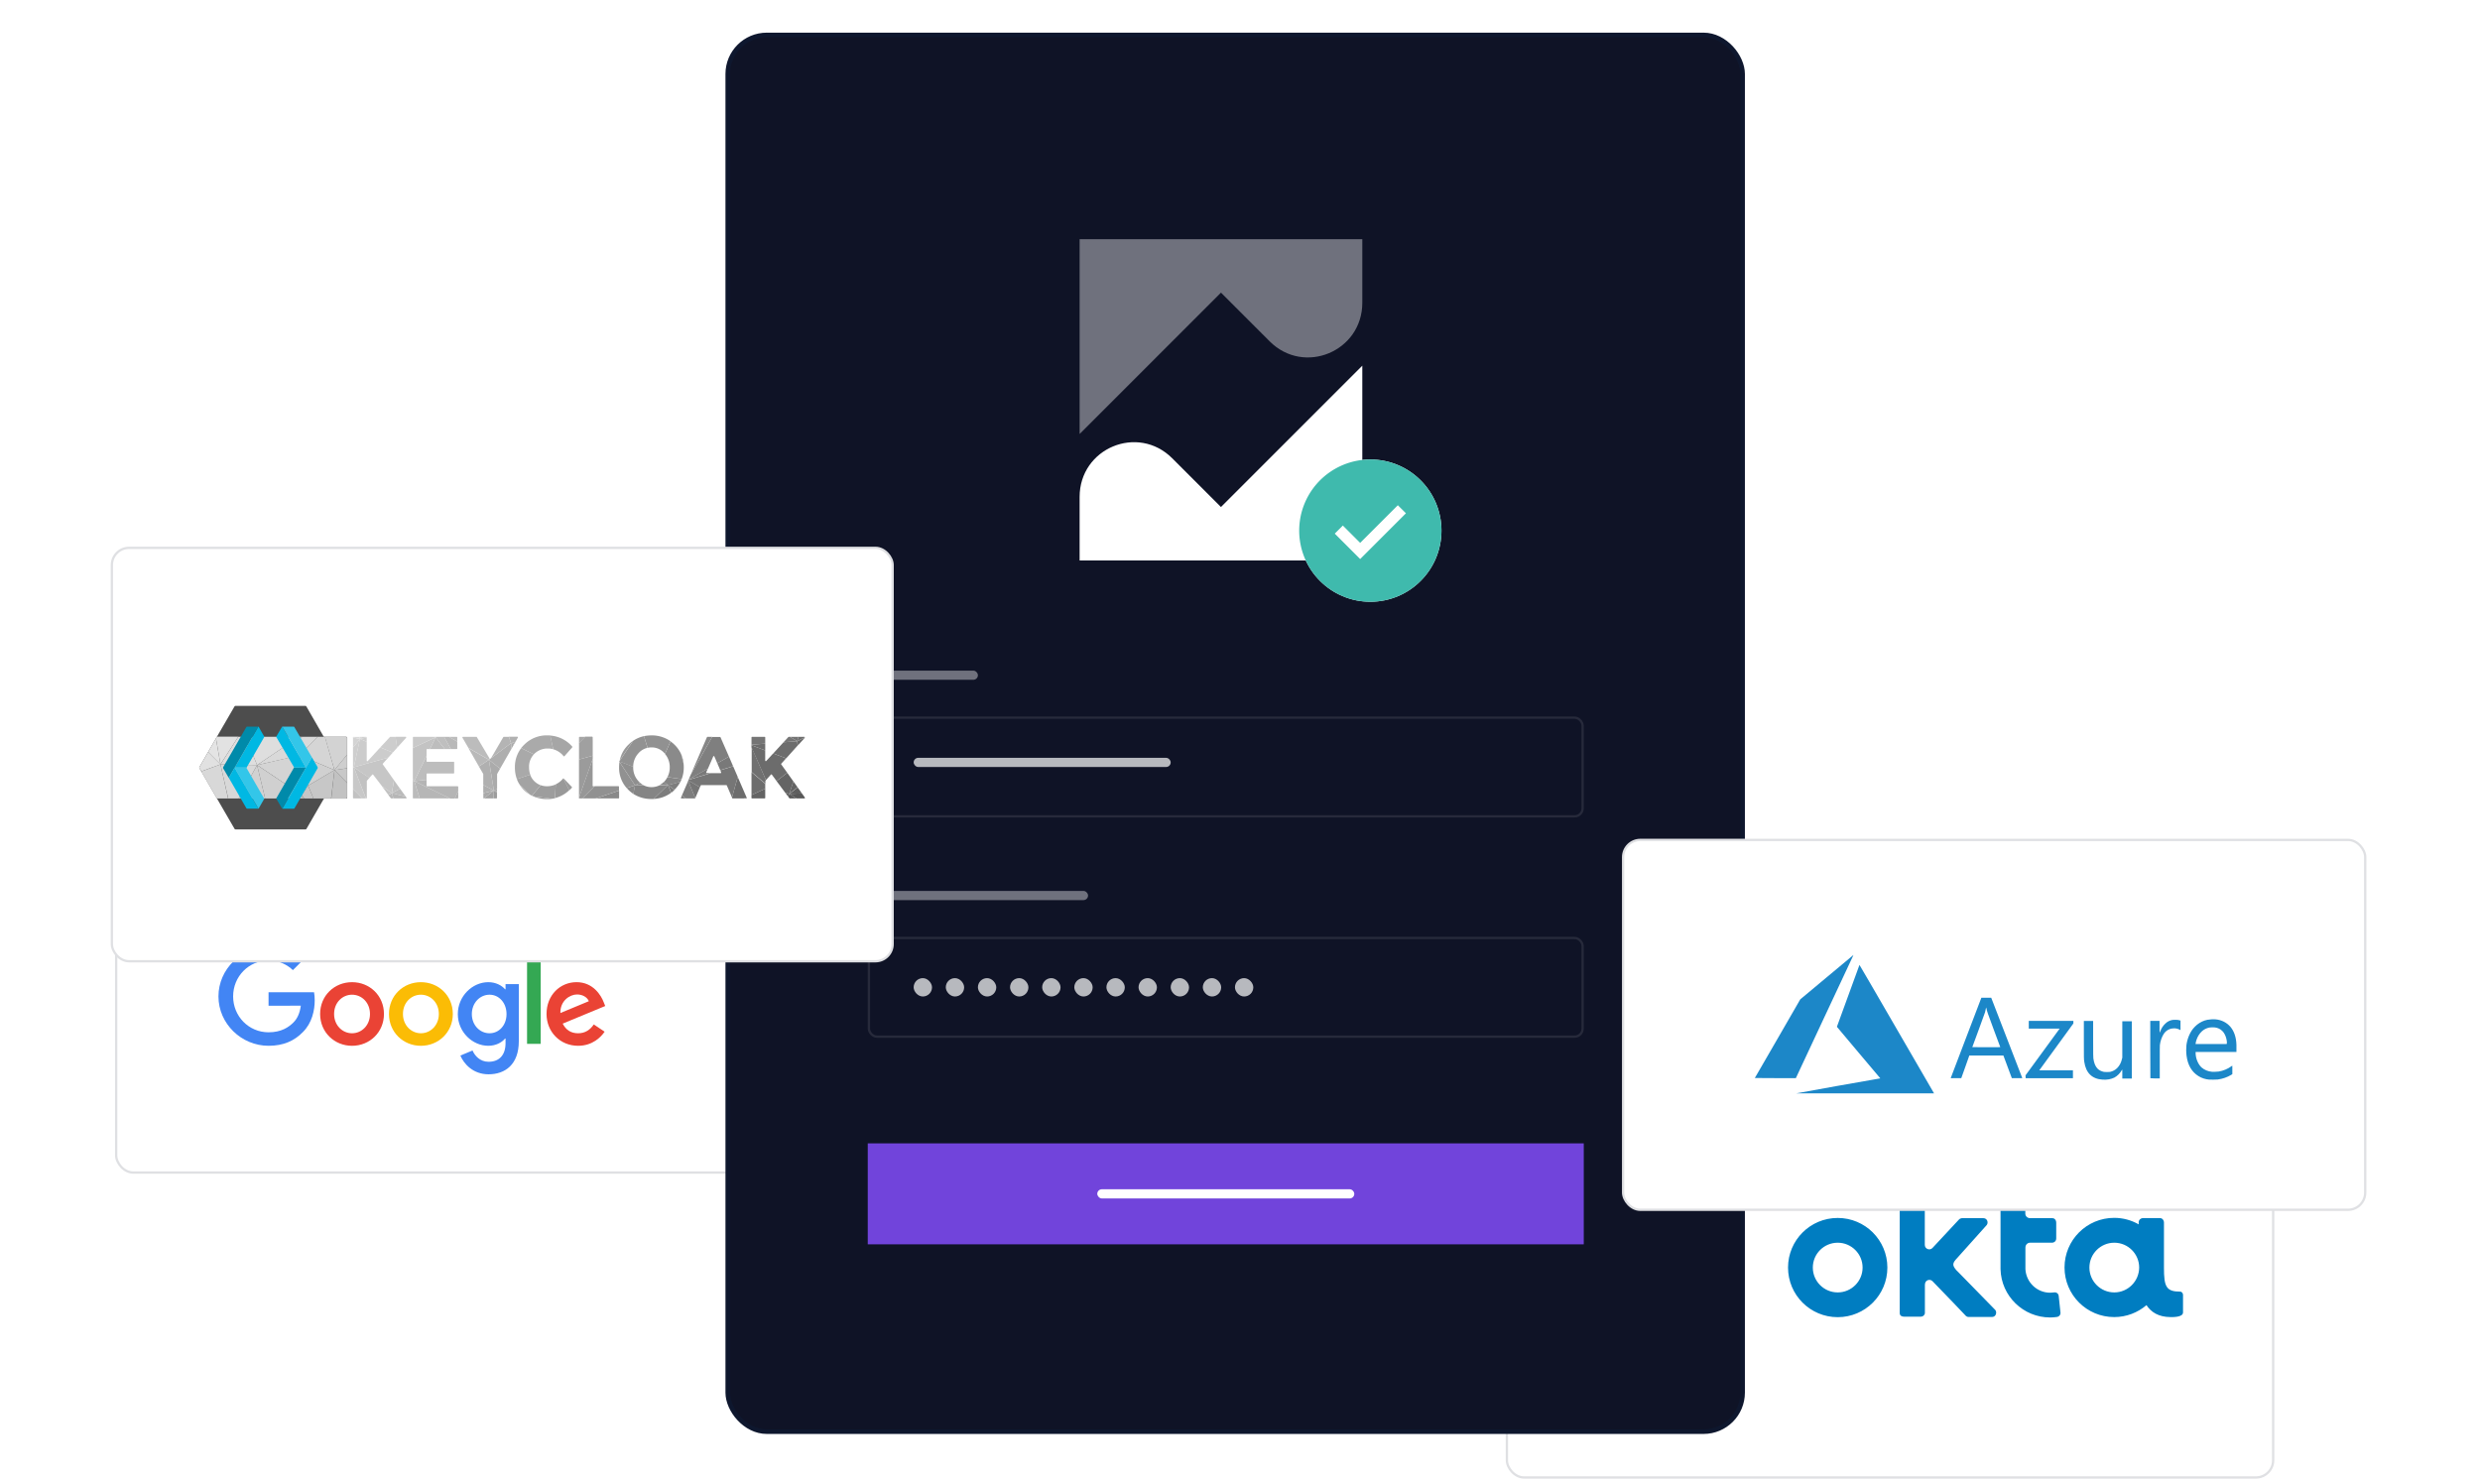 <svg xmlns="http://www.w3.org/2000/svg" fill="none" viewBox="0 0 448 268">
  <rect width="138.424" height="82.539" x="272.213" y="184.367" fill="#fff" stroke="#DFE0E3" stroke-width=".415" rx="3.109"/>
  <path fill="#007DC1" d="M331.972 220.022c-4.958 0-8.972 4.009-8.972 8.962 0 4.954 4.014 8.962 8.972 8.962 4.959 0 8.973-4.008 8.973-8.962 0-4.953-4.014-8.962-8.973-8.962Zm0 13.452c-2.479 0-4.495-2.013-4.495-4.49 0-2.476 2.016-4.49 4.495-4.49 2.48 0 4.496 2.014 4.496 4.49 0 2.477-2.016 4.49-4.496 4.49ZM347.741 231.996c0-.713.857-1.052 1.356-.553 2.248 2.281 5.958 6.201 5.976 6.218.053.054.107.143.321.214.089.036.232.036.392.036h4.049c.732 0 .946-.838.607-1.265l-6.707-6.86-.357-.356c-.767-.909-.678-1.265.196-2.192l5.316-5.933c.339-.427.125-1.247-.624-1.247h-3.675c-.143 0-.25 0-.357.036-.214.071-.303.142-.356.213-.018.018-2.962 3.19-4.781 5.132-.499.534-1.391.178-1.391-.553v-10.173c0-.517-.428-.713-.767-.713h-2.997c-.517 0-.767.339-.767.641v22.557c0 .517.428.659.785.659h2.996c.464 0 .767-.338.767-.677v-5.184h.018ZM372.214 237.091l-.321-2.993c-.035-.41-.428-.695-.838-.624-.232.036-.464.054-.696.054-2.39 0-4.334-1.871-4.477-4.241v-3.92c0-.481.357-.873.838-.873h4.014c.285 0 .713-.249.713-.766v-2.833c0-.552-.356-.837-.678-.837h-4.049c-.464 0-.838-.339-.856-.802v-4.543c0-.285-.214-.713-.767-.713h-2.979c-.375 0-.731.232-.731.695v14.592c.125 4.847 4.102 8.713 8.972 8.713.41 0 .803-.036 1.195-.089.428-.054.714-.41.66-.82ZM393.834 233.332c-2.533 0-2.925-.909-2.925-4.312v-8.214c0-.285-.214-.766-.785-.766h-2.997c-.374 0-.784.303-.784.766v.374c-1.303-.748-2.819-1.176-4.424-1.176-4.959 0-8.973 4.009-8.973 8.963 0 4.953 4.014 8.962 8.973 8.962 2.229 0 4.263-.82 5.833-2.156.838 1.283 2.194 2.138 4.316 2.156.357 0 2.284.071 2.284-.838v-3.189c0-.267-.214-.57-.518-.57Zm-11.897.142c-2.48 0-4.496-2.013-4.496-4.49 0-2.476 2.016-4.49 4.496-4.49 2.479 0 4.495 2.014 4.495 4.49-.018 2.477-2.034 4.49-4.495 4.49Z"/>
  <g filter="url(#a)">
    <rect width="123.58" height="58.963" x="20.986" y="152.861" fill="#fff" stroke="#DFE0E3" stroke-width=".415" rx="3.109"/>
    <path fill="#EA4335" d="M69.361 183.175c0 3.309-2.589 5.747-5.766 5.747-3.177 0-5.766-2.438-5.766-5.747 0-3.332 2.589-5.748 5.766-5.748 3.177 0 5.766 2.416 5.766 5.748Zm-2.524 0c0-2.068-1.5-3.483-3.242-3.483-1.741 0-3.242 1.415-3.242 3.483 0 2.047 1.5 3.483 3.242 3.483 1.741 0 3.242-1.439 3.242-3.483Z"/>
    <path fill="#FBBC05" d="M81.799 183.175c0 3.309-2.589 5.747-5.766 5.747-3.177 0-5.766-2.438-5.766-5.747 0-3.33 2.589-5.748 5.766-5.748 3.177 0 5.766 2.416 5.766 5.748Zm-2.524 0c0-2.068-1.5-3.483-3.242-3.483-1.741 0-3.242 1.415-3.242 3.483 0 2.047 1.5 3.483 3.242 3.483 1.741 0 3.242-1.439 3.242-3.483Z"/>
    <path fill="#4285F4" d="M93.721 177.775v10.318c0 4.245-2.503 5.978-5.462 5.978-2.786 0-4.462-1.863-5.094-3.387l2.197-.914c.391.935 1.35 2.039 2.894 2.039 1.894 0 3.068-1.169 3.068-3.369v-.826h-.088c-.565.697-1.653 1.306-3.027 1.306-2.874 0-5.506-2.503-5.506-5.724 0-3.245 2.633-5.769 5.506-5.769 1.371 0 2.459.609 3.027 1.286h.088v-.936h2.397v-.002Zm-2.218 5.421c0-2.024-1.35-3.504-3.068-3.504-1.741 0-3.2 1.48-3.2 3.504 0 2.003 1.459 3.462 3.2 3.462 1.718 0 3.068-1.459 3.068-3.462Z"/>
    <path fill="#34A853" d="M97.672 171.726v16.844H95.21v-16.844h2.462Z"/>
    <path fill="#EA4335" d="m107.264 185.067 1.959 1.306c-.633.935-2.156 2.547-4.789 2.547-3.265 0-5.704-2.524-5.704-5.748 0-3.417 2.459-5.747 5.42-5.747 2.983 0 4.442 2.374 4.919 3.656l.261.653-7.683 3.182c.588 1.154 1.503 1.742 2.786 1.742 1.285 0 2.177-.633 2.83-1.591Zm-6.03-2.068 5.136-2.133c-.283-.718-1.133-1.218-2.133-1.218-1.283 0-3.068 1.133-3.003 3.351Z"/>
    <path fill="#4285F4" d="M48.513 181.68v-2.438h8.217c.08.425.122.927.122 1.471 0 1.83-.5 4.092-2.112 5.704-1.568 1.632-3.571 2.503-6.224 2.503-4.918 0-9.054-4.006-9.054-8.924 0-4.919 4.136-8.925 9.054-8.925 2.721 0 4.659 1.068 6.115 2.459l-1.721 1.721c-1.044-.979-2.459-1.741-4.397-1.741-3.591 0-6.4 2.894-6.4 6.486 0 3.591 2.809 6.486 6.4 6.486 2.33 0 3.656-.936 4.506-1.786.689-.689 1.143-1.674 1.321-3.019l-5.828.003Z"/>
  </g>
  <rect width="183.328" height="252.311" x="131.465" y="6.313" fill="#0F1326" stroke="#0E172E" stroke-width=".829" rx="7.048"/>
  <rect width="19.899" height="1.658" x="156.756" y="121.147" fill="#fff" fill-opacity=".4" rx=".829"/>
  <rect width="128.929" height="17.826" x="156.963" y="129.645" stroke="#fff" stroke-opacity=".1" stroke-width=".415" rx="1.451"/>
  <rect width="46.431" height="1.658" x="165.048" y="136.899" fill="#fff" fill-opacity=".7" rx=".829"/>
  <rect width="39.798" height="1.658" x="156.756" y="160.944" fill="#fff" fill-opacity=".4" rx=".829"/>
  <rect width="128.929" height="17.826" x="156.963" y="169.444" stroke="#fff" stroke-opacity=".1" stroke-width=".415" rx="1.451"/>
  <g fill="#fff" opacity=".7">
    <rect width="3.317" height="3.317" x="165.048" y="176.698" rx="1.658"/>
    <rect width="3.317" height="3.317" x="170.852" y="176.698" rx="1.658"/>
    <rect width="3.317" height="3.317" x="176.655" y="176.698" rx="1.658"/>
    <rect width="3.317" height="3.317" x="182.46" y="176.698" rx="1.658"/>
    <rect width="3.317" height="3.317" x="188.264" y="176.698" rx="1.658"/>
    <rect width="3.317" height="3.317" x="194.067" y="176.698" rx="1.658"/>
    <rect width="3.317" height="3.317" x="199.871" y="176.698" rx="1.658"/>
    <rect width="3.317" height="3.317" x="205.675" y="176.698" rx="1.658"/>
    <rect width="3.317" height="3.317" x="211.479" y="176.698" rx="1.658"/>
    <rect width="3.317" height="3.317" x="217.283" y="176.698" rx="1.658"/>
    <rect width="3.317" height="3.317" x="223.087" y="176.698" rx="1.658"/>
  </g>
  <path fill="#7144DB" d="M156.756 206.547H286.1v18.241H156.756z"/>
  <rect width="46.431" height="1.658" x="198.216" y="214.839" fill="#fff" rx=".829"/>
  <path fill="#fff" d="m220.561 91.592-8.797-8.797c-6.222-6.222-16.736-1.824-16.736 6.973v11.479h51.066V66.059l-25.533 25.533Z"/>
  <path fill="#fff" fill-opacity=".4" d="m220.561 52.864 8.797 8.797c6.222 6.222 16.736 1.824 16.736-6.973v-11.479h-51.066v35.188l25.533-25.533Z"/>
  <circle cx="247.545" cy="95.857" r="12.851" fill="#fff"/>
  <path fill="#3FBAAD" d="M247.545 83.006a12.851 12.851 0 0 0-11.873 7.933 12.848 12.848 0 0 0-.732 7.425 12.86 12.86 0 0 0 3.517 6.58 12.859 12.859 0 0 0 6.581 3.517c2.493.496 5.077.241 7.425-.731 2.348-.973 4.355-2.62 5.767-4.734a12.843 12.843 0 0 0 2.166-7.14c0-3.408-1.354-6.677-3.764-9.087a12.851 12.851 0 0 0-9.087-3.764Zm-1.836 17.983-4.59-4.589 1.46-1.46 3.13 3.13 6.802-6.801 1.465 1.456-8.267 8.266Z"/>
  <g filter="url(#b)">
    <rect width="141.044" height="74.681" x="20.207" y="4.448" fill="#fff" stroke="#DFE0E3" stroke-width=".415" rx="3.109"/>
    <g clip-path="url(#c)">
      <path fill="#4D4D4D" d="M58.611 38.573a.204.204 0 0 1-.18-.099l-3.098-5.393A.21.21 0 0 0 55.181 33H42.521a.203.203 0 0 0-.151.082l-3.244 5.591-3.098 5.369a.21.21 0 0 0 0 .204l3.098 5.369 3.244 5.596a.204.204 0 0 0 .181.099H55.181a.209.209 0 0 0 .18-.099l3.098-5.369a.204.204 0 0 1 .181-.099h3.855a.233.233 0 0 0 .233-.233V38.806a.233.233 0 0 0-.233-.233H58.611Z"/>
      <path fill="#E1E1E1" d="m39.83 43.564-3.459 1.258-.338-.582a.204.204 0 0 1 0-.204l1.561-2.708 2.236 2.236Z"/>
      <path fill="#585858" d="M145.3 49.713h-1.427l-1.305-.815 2.295-.093.541.757c.007.017.01.035.007.053a.113.113 0 0 1-.018.05.12.12 0 0 1-.041.035.109.109 0 0 1-.052.012Z"/>
      <path fill="#585858" d="M143.874 49.714h-1.2a.111.111 0 0 1-.087-.047l-.204-.28.192-.495 1.299.821Z"/>
      <path fill="#696969" d="M145.376 38.695a.138.138 0 0 1 0 .07l-1.252 1.392-.076-.78 1.328-.681Z"/>
      <path fill="#5E5E5E" d="m144.863 48.805-2.277.116 1.502-1.205.775 1.089Z"/>
      <path fill="#6D6D6D" d="m145.375 38.695-1.356.681.232-.792h1.02a.109.109 0 0 1 .074.034c.02.021.03.048.03.076Z"/>
      <path fill="#636363" d="m144.071 47.687-1.503 1.206.757-2.254.746 1.048Z"/>
      <path fill="#737373" d="M142.697 38.585h1.555l-.233.792-1.322-.792Z"/>
      <path fill="#757575" d="M138.236 38.695v1.124l-2.481.192v-1.316c0-.029.012-.058.032-.078a.112.112 0 0 1 .079-.032h2.265a.109.109 0 0 1 .074.034c.02.021.031.048.031.076ZM144.019 39.377l-2.481.192.874-.949c.01-.011.023-.02.037-.026a.108.108 0 0 1 .044-.009h.216l1.31.792Z"/>
      <path fill="#646464" d="m143.326 46.645-.757 2.254-.751-.256-1.532-2.062 1.934-1.491.984 1.386.122.169Z"/>
      <path fill="#6D6D6D" d="M135.755 40.105v-.093l2.481-.192v1.223l-2.481-.938ZM139.675 41.59l1.863-2.021 2.481-.192.076.78-2.079 2.318-2.341-.885Z"/>
      <path fill="#6C6C6C" d="m142.219 45.084-1.933 1.491-.857-1.165a.108.108 0 0 0-.13-.029.103.103 0 0 0-.038.029l-.897.996-2.615-5.928v-.373l2.481.938v1.829a.113.113 0 0 0 .02.059.108.108 0 0 0 .049.039.11.11 0 0 0 .117-.022l1.252-1.357 2.33.885-.868.961a.103.103 0 0 0-.024.067c0 .024.008.048.024.067l1.089 1.514Z"/>
      <path fill="#606060" d="m141.817 48.636.752.256-.193.495-.559-.751Z"/>
      <path fill="#707070" d="m138.37 46.411-.099.117a.105.105 0 0 0 0 .07v.46l-2.481-2.108v-4.467l2.58 5.928Z"/>
      <path fill="#636363" d="M134.882 49.556a.115.115 0 0 1 .007.052.122.122 0 0 1-.017.049.111.111 0 0 1-.039.036.106.106 0 0 1-.05.014h-.361l.442-.204.018.052ZM138.236 47.949v1.654a.11.11 0 0 1-.033.078.11.11 0 0 1-.078.032h-2.265a.112.112 0 0 1-.079-.032.114.114 0 0 1-.032-.078v-.507l2.487-1.147Z"/>
      <path fill="#6D6D6D" d="m134.859 49.51-.443.204h-2.044a.103.103 0 0 1-.059-.017.102.102 0 0 1-.04-.047l-.046-.105 1.042-3.704 1.59 3.669ZM135.755 49.096v-4.129l2.481 2.108v.874l-2.481 1.147Z"/>
      <path fill="#767676" d="m133.274 45.835-1.042 3.704-.932-2.161a.103.103 0 0 0-.04-.047.102.102 0 0 0-.059-.017h-4.519a.112.112 0 0 0-.059.018.115.115 0 0 0-.04.046l-.14.32-2.102-1.223.046-.111 4.001-1.217h1.782a.114.114 0 0 0 .051-.014.117.117 0 0 0 .038-.036.099.099 0 0 0 .017-.05.102.102 0 0 0-.007-.052l-.157-.373 2.329-.711.833 1.922Z"/>
      <path fill="#797979" d="m128.388 45.125-4 1.217v-.052l3.494-1.98-.291.664a.115.115 0 0 0-.008.052.111.111 0 0 0 .018.05.117.117 0 0 0 .038.036.114.114 0 0 0 .051.014H128.388ZM129.576 43.36l2.108-1.2.752 1.735-2.33.705-.53-1.24Z"/>
      <path fill="#757575" d="m125.599 49.65-1.298-3.104.035-.093 2.102 1.24-.833 1.951-.006.006Z"/>
      <path fill="#7F7F7F" d="m131.685 42.16-2.108 1.2-.53-1.229a.116.116 0 0 0-.041-.049.112.112 0 0 0-.061-.018.109.109 0 0 0-.061.018.103.103 0 0 0-.041.049l-.944 2.184-3.494 1.98.379-.874 3.861-6.814h1.415a.103.103 0 0 1 .059.017.103.103 0 0 1 .04.047l1.526 3.488Z"/>
      <path fill="#868686" d="M123.054 41.724a5.499 5.499 0 0 1 .436 1.747l-.436-1.747ZM128.656 38.585l-3.861 6.814 2.912-6.749a.102.102 0 0 1 .04-.046.11.11 0 0 1 .059-.018h.85Z"/>
      <path fill="#8A8A8A" d="M123.52 44.076a5.821 5.821 0 0 1-.384 2.149l-2.563-.373a3.711 3.711 0 0 0 .414-1.747 3.646 3.646 0 0 0-.856-2.423l1.002-2.271c.247.175.481.37.698.582a5.477 5.477 0 0 1 1.223 1.747l.437 1.747c.023.175.029.379.029.588Z"/>
      <path fill="#7D7D7D" d="m120.678 47.291 2.236-.582a5.591 5.591 0 0 1-1.077 1.444l-1.159-.862ZM125.599 49.649a.102.102 0 0 1-.04.046.11.11 0 0 1-.059.018h-1.601l-.716-.542 1.135-2.626 1.281 3.104Z"/>
      <path fill="#797979" d="m120.678 47.291 1.164.879a5.835 5.835 0 0 1-.582.524l-.582-1.403ZM123.899 49.714h-.78a.11.11 0 0 1-.089-.05.111.111 0 0 1-.018-.05.103.103 0 0 1 .008-.052l.168-.384.711.536Z"/>
      <path fill="#868686" d="M123.136 46.231a4.933 4.933 0 0 1-.222.495l-2.236.582-.74-.582.099-.099c.211-.23.391-.486.536-.763l2.563.367Z"/>
      <path fill="#7D7D7D" d="M121.226 48.694a5.65 5.65 0 0 1-3.139 1.112l2.591-2.522.548 1.409Z"/>
      <path fill="#919191" d="m121.133 39.389-1.002 2.271-.099-.116a3.053 3.053 0 0 0-2.33-1.048 3.369 3.369 0 0 0-.716.076l-.658-2.108a6.412 6.412 0 0 1 1.322-.134 5.766 5.766 0 0 1 3.483 1.06Z"/>
      <path fill="#858585" d="m120.678 47.291-2.603 2.522h-.408a5.823 5.823 0 0 1-3.255-.92l.291-1.561h1.544a3.253 3.253 0 0 0 2.911 0l1.52-.041Z"/>
      <path fill="#929292" d="M116.969 40.571a3.065 3.065 0 0 0-1.631.973 3.615 3.615 0 0 0-.955 2.452l-2.469-.943h-.059l.082-.122 2.423-3.616a5.46 5.46 0 0 1 1.968-.85l.641 2.108Z"/>
      <path fill="#898989" d="M115.629 46.895c.191.169.402.314.629.431h-1.543l.914-.431ZM120.678 47.291h-1.514c.287-.153.548-.349.775-.582l.739.582Z"/>
      <path fill="#8F8F8F" d="m115.629 46.895-.914.443-2.807-4.228-.053-.076h.059l2.469.943v.087c-.022.936.32 1.845.955 2.533.09.105.188.204.291.297Z"/>
      <path fill="#999" d="m114.365 39.295-2.423 3.616a5.402 5.402 0 0 1 1.584-2.912c.258-.26.538-.496.839-.705Z"/>
      <path fill="#898989" d="m107.593 49.714 4.245-1.409v1.299a.114.114 0 0 1-.032.078.112.112 0 0 1-.079.032h-4.134ZM114.714 47.343l-.291 1.561a5.936 5.936 0 0 1-.897-.728 8.708 8.708 0 0 1-.314-.332l1.502-.501Z"/>
      <path fill="#919191" d="M111.815 47.605v.693l-4.222 1.415h-2.329l2.183-2.213h4.252a.113.113 0 0 1 .08.028c.01.01.019.021.026.035a.121.121 0 0 1 .01.042ZM114.714 47.343l-1.508.501a5.501 5.501 0 0 1-1.369-3.762 6.382 6.382 0 0 1 .07-.967l2.807 4.228Z"/>
      <path fill="#979797" d="m107.453 47.501-2.184 2.213h-.582a.107.107 0 0 1-.078-.032.11.11 0 0 1-.033-.078l2.481-6.988v4.81c.001.028.014.055.034.074a.112.112 0 0 0 .077.03h.273l.012-.029Z"/>
      <path fill="#9F9F9F" d="M107.074 38.695v.617l-.064-.716a.104.104 0 0 1 .047.04.112.112 0 0 1 .017.059Z"/>
      <path fill="#A6A6A6" d="M103.37 40.343c.018.02.027.046.027.073a.108.108 0 0 1-.027.073l-1.398 1.584a.103.103 0 0 1-.081.039.103.103 0 0 1-.045-.01.111.111 0 0 1-.037-.029 3.709 3.709 0 0 0-1.869-1.24l-.542-2.475a5.823 5.823 0 0 1 3.972 1.986ZM105.712 38.585l-1.118 1.165v-1.054c0-.029.011-.058.032-.078a.111.111 0 0 1 .078-.032h1.008Z"/>
      <path fill="#A0A0A0" d="M107.075 39.313v2.679l-2.481.687v-2.958l1.118-1.165h1.299l.064.757Z"/>
      <path fill="#9B9B9B" d="M103.301 47.64a.112.112 0 0 1 .03.076.112.112 0 0 1-.03.076 5.832 5.832 0 0 1-.466.466l-1.065-2.137a.104.104 0 0 1 .053.002.11.11 0 0 1 .046.028l1.432 1.491ZM104.588 49.591v-6.912l2.487-.681v.582l-2.487 7.011Z"/>
      <path fill="#999" d="M102.84 48.223a5.766 5.766 0 0 1-2.591 1.433l.146-2.498a3.799 3.799 0 0 0 1.31-1.019.117.117 0 0 1 .064-.041l1.071 2.126Z"/>
      <path fill="#9D9D9D" d="m100.394 47.18-.145 2.498c-.169.041-.338.076-.513.099l-3.407-.448-.227-.105 1.572-1.904c.36.13.741.195 1.124.192a3.787 3.787 0 0 0 1.595-.332Z"/>
      <path fill="#A3A3A3" d="m97.664 47.326-1.572 1.904-.303-.163-1.846-1.747a5.169 5.169 0 0 1-.582-1.089l2.411-.821c.151.439.4.837.728 1.165a3.158 3.158 0 0 0 1.165.751Z"/>
      <path fill="#AAA" d="m92.836 39.977-.512-.25.798-.239-.285.489ZM99.941 40.827a3.674 3.674 0 0 0-.978-.128 3.412 3.412 0 0 0-2.393.914l-.134.128-2.295-1.124a5.963 5.963 0 0 1 .582-.635 5.712 5.712 0 0 1 4.135-1.66h.547l.536 2.504Z"/>
      <path fill="#A9A9A9" d="m92.416 40.716-.093-.99.512.25-.419.74ZM95.573 44.082a3.949 3.949 0 0 0 .215 1.334l-2.411.821a5.993 5.993 0 0 1-.361-2.12 5.562 5.562 0 0 1 1.136-3.494l2.295 1.124a3.221 3.221 0 0 0-.874 2.335Z"/>
      <path fill="#989898" d="m96.324 49.335-.006-.006h.006v.006Z"/>
      <path fill="#989898" d="M99.731 49.778a5.75 5.75 0 0 1-.827.058 6.346 6.346 0 0 1-2.58-.507l3.407.448Z"/>
      <path fill="#B1B1B1" d="m93.54 38.748-.419.74-.792.245-.402-1.165h1.52a.111.111 0 0 1 .093.18Z"/>
      <path fill="#9E9E9E" d="m89.219 48.292.565.082v.291l-.565-.373Z"/>
      <path fill="#9D9D9D" d="M89.784 48.665v.938a.11.11 0 0 1-.111.111h-.53l.076-1.421.565.373Z"/>
      <path fill="#A4A4A4" d="m89.784 48.374-.565-.082.565-.285v.367ZM95.782 49.061a5.637 5.637 0 0 1-1.112-.844 5.49 5.49 0 0 1-.74-.885l1.852 1.73Z"/>
      <path fill="#AEAEAE" d="m88.317 42.731.175-.128.087-.07.122-.087 3.622-2.72.093.99-2.073 3.622-2.027-1.607Z"/>
      <path fill="#ABABAB" d="m90.344 44.339-.547.973a.111.111 0 0 0 0 .052v2.656l-.582.291-.897-5.579 2.027 1.607Z"/>
      <path fill="#B4B4B4" d="M88.445 42.562a.118.118 0 0 0 .047.041l-.175.128.093-.233.035.064ZM92.323 39.726l-3.622 2.72 2.213-3.803a.111.111 0 0 1 .093-.052h.92l.396 1.136Z"/>
      <path fill="#A2A2A2" d="m87.426 49.713 1.794-1.421-.076 1.421h-1.718Z"/>
      <path fill="#BCBCBC" d="M82.604 38.695v.757l-1.514-.868h1.403a.111.111 0 0 1 .111.111ZM88.375 42.399l-.035.332-3.721-2.137-1.077-1.846a.112.112 0 0 1-.013-.054.112.112 0 0 1 .053-.093.11.11 0 0 1 .053-.016h2.411a.112.112 0 0 1 .093.052l2.236 3.762Z"/>
      <path fill="#B8B8B8" d="m88.352 42.405.058.093-.093.233.035-.326Z"/>
      <path fill="#A9A9A9" d="m89.219 48.292-1.794 1.421a.111.111 0 0 1-.111-.111v-.844l1.904-.466Z"/>
      <path fill="#B0B0B0" d="M87.297 47.285V45.346a.111.111 0 0 0 0-.052l-.786-1.351 1.805-1.211.903 5.561-1.922-1.008Z"/>
      <path fill="#AEAEAE" d="m82.161 49.713.617-1.339v1.229a.11.11 0 0 1-.111.111h-.507ZM87.298 47.285l1.922 1.007-1.922.466v-1.473Z"/>
      <path fill="#B9B9B9" d="M82.604 39.452v1.235a.111.111 0 0 1-.111.111h-1.048l-1.223-2.213h.874l1.508.868ZM84.602 40.6l3.715 2.131-1.805 1.211-1.91-3.343Z"/>
      <path fill="#BFBFBF" d="m78.702 38.678.128-.093h1.409l1.205 2.213h-1.101l-1.642-2.12Z"/>
      <path fill="#B5B5B5" d="M82.779 47.64v.751l-.617 1.339h-.85l-6.47-3.139 2.219-.239v1.054a.111.111 0 0 0 .111.111h5.497a.11.11 0 0 1 .083.036.11.11 0 0 1 .028.086Z"/>
      <path fill="#BDBDBD" d="m78.702 38.678 1.642 2.12h-2.679l1.037-2.12ZM82.045 43.197v1.899a.111.111 0 0 1-.111.111h-4.764a.11.11 0 0 0-.111.111v1.037l-2.219.239 2.219-4.56v.949a.11.11 0 0 0 .111.111h4.764a.111.111 0 0 1 .111.105Z"/>
      <path fill="#B6B6B6" d="m74.841 46.592 6.47 3.122h-5.486l-.984-3.122Z"/>
      <path fill="#C3C3C3" d="m78.702 38.678-1.037 2.12h-.495a.111.111 0 0 0-.111.111v1.124l-2.219 4.56-.262-.425v-5.567l4.123-1.922Z"/>
      <path fill="#C9C9C9" d="m73.356 38.765-1.613 1.788-.297-1.974h1.829a.11.11 0 0 1 .102.066.111.111 0 0 1-.021.12ZM78.702 38.678l-4.117 1.922v-1.904a.111.111 0 0 1 .111-.111h3.424l.582.093Z"/>
      <path fill="#BBB" d="m72.267 47.955 1.036 1.433-2.516-.641 1.479-.792ZM75.825 49.713h-1.136a.111.111 0 0 1-.111-.111v-2.877l.262-.14.984 3.127Z"/>
      <path fill="#B6B6B6" d="M73.31 49.714h-2.236l-.291-.967 2.522.641.099.134a.111.111 0 0 1 .027.132.111.111 0 0 1-.12.06Z"/>
      <path fill="#C1C1C1" d="m71.213 46.476 1.054 1.485-1.479.786.39-2.329.035.058ZM74.579 46.161l.262.431-.262.134v-.565Z"/>
      <path fill="#C6C6C6" d="m71.172 46.417-.39 2.329-1.747-1.206-1.625-2.114a.111.111 0 0 0-.169 0l-.524.582-2.801-1.927 6.225-1.747-.984 1.101a.111.111 0 0 0 0 .128l2.015 2.853Z"/>
      <path fill="#B8B8B8" d="M71.073 49.713h-.396a.104.104 0 0 1-.087-.047l-.454-.582.646-.315.291.943Z"/>
      <path fill="#CDCDCD" d="m66.245 39.481-1.217-.507 1.217-.28v.786ZM71.743 40.559l-.786.874-2.265-.943 1.747-1.869a.108.108 0 0 1 .037-.026.109.109 0 0 1 .044-.009h.949l.274 1.974Z"/>
      <path fill="#CCC" d="m70.963 41.427-.815.908-6.231 1.747 1.101-5.107 1.229.512v3.395a.111.111 0 0 0 .069.098.111.111 0 0 0 .117-.022l2.26-2.458 2.271.926Z"/>
      <path fill="#C2C2C2" d="m63.916 44.082 2.824 1.916-.472.53a.104.104 0 0 0 0 .07v3.005a.11.11 0 0 1-.111.111h-.052l-2.19-5.631ZM69.012 47.541l1.776 1.205-.652.309-1.124-1.514Z"/>
      <path fill="#C8C8C8" d="m62.699 46.907-2.283-2.318 2.283-.326v2.644ZM63.765 47.99v-3.884l.157-.023 2.184 5.631h-.646l-1.695-1.724Z"/>
      <path fill="#C2C2C2" d="m60.422 44.589 2.283 2.329v2.586a.227.227 0 0 1-.227.227h-2.638l.582-5.142ZM65.459 49.714h-1.584a.11.11 0 0 1-.111-.111v-1.613l1.695 1.724Z"/>
      <path fill="#C7C7C7" d="m56.625 49.719-.967-2.329 4.758-2.801-.6 5.13h-3.191Z"/>
      <path fill="#CECECE" d="m62.699 44.263-2.283.326 2.283-2.778v2.452ZM63.765 44.105v-3.593l1.264-1.537-1.107 5.107-.157.023Z"/>
      <path fill="#D3D3D3" d="M62.699 38.806v3.011l-2.277 2.772-1.747-6.016h3.768a.231.231 0 0 1 .096.011.232.232 0 0 1 .14.128.234.234 0 0 1 .02.095ZM63.765 38.707l1.264.268-1.264 1.537V38.707Z"/>
      <path fill="#C6C6C6" d="m54.505 49.096 1.153-1.706.967 2.329h-1.683l-.437-.623Z"/>
      <path fill="#D5D5D5" d="M57.423 38.573h1.275l1.718 6.016-6.313-2.673 3.319-3.343Z"/>
      <path fill="#D0D0D0" d="m54.103 41.916 1.555 5.474 4.764-2.801-6.319-2.673Z"/>
      <path fill="#BFBFBF" d="m54.505 49.096.437.623h-.46l.023-.623Z"/>
      <path fill="#D9D9D9" d="m53.504 38.922 1.281-.349h2.638l-3.319 3.343-.6-2.993Z"/>
      <path fill="#D4D4D4" d="m54.104 41.916-7.658 1.77 8.066 5.41-.408-7.18Z"/>
      <path fill="#D0D0D0" d="m54.103 41.916.402 7.175 1.165-1.706-1.567-5.468Z"/>
      <path fill="#D9D9D9" d="m53.504 38.905-7.058 4.781 7.664-1.747-.606-3.034Z"/>
      <path fill="#D8D8D8" d="m41.228 49.719-1.398-6.138 6.61.105-3.319 6.033h-1.893Z"/>
      <path fill="#E2E2E2" d="m43.039 38.573-3.209 4.991-.815-4.711.117-.198a.21.21 0 0 1 .175-.099h3.733v.017Z"/>
      <path fill="#D8D8D8" d="M41.204 49.719h-1.922a.203.203 0 0 1-.181-.105l-2.76-4.775 3.488-1.275 1.374 6.155Z"/>
      <path fill="#E4E4E4" d="m39.009 38.876.821 4.705-2.236-2.248 1.415-2.458Z"/>
      <path fill="#DEDEDE" d="m44.349 38.573 2.091 5.113 7.064-4.764-2.126-.349h-7.029Z"/>
      <path fill="#DEDEDE" d="m39.83 43.581 6.61.105-2.091-5.113h-1.31l-3.209 5.008Z"/>
      <path fill="#C5C5C5" d="m54.482 49.719.023-.623-1.537.623h1.514Z"/>
      <path fill="#D0D0D0" d="M47.896 49.719h5.072l1.537-.623-8.066-5.41 1.456 6.033Z"/>
      <path fill="#D1D1D1" d="M47.732 49.719h.163l-1.456-6.033-3.319 6.033H47.732Z"/>
      <path fill="#C8C8C8" d="M78.638 38.585h.192l-.128.093-.064-.093Z"/>
      <path fill="#CBCBCB" d="m78.638 38.585.064.093-.582-.093h.518Z"/>
      <path fill="#D1D1D1" d="m66.245 38.695-1.223.285.332-.39h.774a.111.111 0 0 1 .106.063.109.109 0 0 1 .011.042Z"/>
      <path fill="#D7D7D7" d="M64.959 38.585h.402l-.332.39-.07-.39Z"/>
      <path fill="#D9D9D9" d="m65.022 38.975-1.264-.268a.111.111 0 0 1 .111-.111h1.083l.07.379Z"/>
      <path fill="#DDD" d="M54.785 38.573h-1.258l-.023.349 1.281-.349Z"/>
      <path fill="#E3E3E3" d="M53.306 38.573h-1.928l2.126.349-.198-.349Z"/>
      <path fill="#E2E2E2" d="M53.527 38.573h-.221l.198.349.023-.349Z"/>
      <path fill="#00B8E3" d="m47.709 38.666-3.116 5.393a.182.182 0 0 0 0 .087h-2.196l4.274-7.407a.169.169 0 0 1 .064.064l.967 1.683a.186.186 0 0 1 .006.181Z"/>
      <path fill="#33C6E9" d="m47.709 49.824-.967 1.677a.187.187 0 0 1-.064.064l-4.309-7.419h2.172a.163.163 0 0 0 0 .082l3.11 5.393a.181.181 0 0 1 .058.204Z"/>
      <path fill="#008AAA" d="m46.673 36.744-4.274 7.402-1.071 1.858-1.025-1.747a.163.163 0 0 1 0-.082.182.182 0 0 1 0-.087l1.037-1.794 3.151-5.451a.181.181 0 0 1 .157-.093h1.933a.194.194 0 0 1 .093-.006Z"/>
      <path fill="#00B8E3" d="M46.673 51.56a.193.193 0 0 1-.093 0h-1.928a.181.181 0 0 1-.157-.093l-2.877-4.985-.285-.495 1.037-1.84 4.304 7.413Z"/>
      <path fill="#008AAA" d="m55.268 44.146-4.28 7.408a.199.199 0 0 1-.064-.064l-.984-1.677a.186.186 0 0 1 0-.175l3.11-5.393a.181.181 0 0 0 0-.093h2.172l.047-.006Z"/>
      <path fill="#00B8E3" d="M57.388 44.146a.182.182 0 0 1 0 .093l-4.187 7.25a.181.181 0 0 1-.157.087h-1.939a.198.198 0 0 1-.093 0l4.257-7.431 1.077-1.852 1.019 1.747a.181.181 0 0 1 .023.105ZM55.268 44.146h-2.172a.179.179 0 0 0 0-.093l-3.156-5.381a.18.18 0 0 1 0-.186l.99-1.677a.198.198 0 0 1 .064-.064l4.274 7.402Z"/>
      <path fill="#33C6E9" d="m56.346 42.294-1.077 1.852-4.274-7.402a.198.198 0 0 1 .093 0h1.933a.181.181 0 0 1 .157.087l3.168 5.463Z"/>
    </g>
  </g>
  <g filter="url(#d)">
    <rect width="134.058" height="66.822" x="293.207" y="57.207" fill="#fff" stroke="#DFE0E3" stroke-width=".415" rx="3.109"/>
    <path fill="#1C87C8" d="M317 100.22s1.853-3.208 4.116-7.115l4.096-7.096 4.799-4.005C332.644 79.808 334.81 78 334.81 78s-.02.078-.078.194c-.059.117-2.4 5.113-5.209 11.12l-5.11 10.926h-3.707c-2.028-.02-3.706-.02-3.706-.02Zm71.453.039s-.019-2.333-.019-5.191v-5.171h1.677v1.069c0 .583 0 1.069.02 1.069.019 0 .058-.097.097-.214.195-.544.507-1.05.937-1.438.37-.369.819-.583 1.326-.661.137-.019.273-.019.546-.019.371 0 .546.039.78.117l.079.019v1.73l-.196-.097c-.351-.175-.702-.253-1.111-.214-.274.019-.449.039-.664.136-.448.175-.799.467-1.053.855-.371.583-.624 1.322-.702 2.022-.02.117-.02 1.127-.02 3.11v2.916h-.819c-.507-.039-.878-.039-.878-.039Zm-22.55-.253v-.272l3.082-4.218 3.082-4.219h-5.578v-1.4h8.056v.467l-3.082 4.238c-1.697 2.333-3.082 4.238-3.082 4.238h6.086v1.419h-8.544v-.253h-.02Zm-4.564-5.365s-.507-1.4-1.151-3.091c-1.171-3.188-1.249-3.363-1.346-3.888-.039-.233-.059-.253-.098-.019-.019.155-.097.505-.156.7-.039.097-.565 1.555-1.17 3.227-.624 1.672-1.131 3.052-1.131 3.071 0 0 1.131.019 2.516.019s2.536 0 2.536-.019Zm-8.954 5.599c0-.02 1.249-3.286 2.77-7.271l2.77-7.251h1.775l.078.194c.234.583 5.54 14.328 5.54 14.328h-1.892l-.761-2.042-.761-2.041h-6.164l-.019.078c-.02.039-.351.953-.722 2.041l-.702 1.964h-.956c-.761.019-.956.019-.956 0Zm49.898-6.299c0-.836-.351-1.769-.858-2.236-.351-.35-.78-.544-1.307-.622-.234-.039-.761-.019-1.014.019-.546.117-.995.35-1.385.719-.41.408-.722.894-.917 1.458-.078.194-.156.525-.176.719l-.019.078h5.637v-.136h.039Zm-3.199 6.571c-.663-.059-1.385-.272-1.95-.642-1.21-.758-1.932-1.983-2.146-3.694-.078-.583-.078-1.38-.02-1.886.137-1.108.586-2.216 1.21-2.994.156-.194.526-.564.722-.719.546-.428 1.17-.739 1.853-.875.39-.078 1.092-.117 1.502-.078 1.053.097 2.009.583 2.672 1.361.663.797 1.034 1.886 1.073 3.247v1.283h-7.374v.155c0 .505.117 1.069.332 1.555.176.408.488.875.741 1.089.527.447 1.171.719 1.873.778.254.019.917 0 1.209-.039.839-.136 1.639-.467 2.302-.953l.156-.117c.02-.019.02.136.02.758v.778l-.176.117c-.741.447-1.58.739-2.458.855-.253.02-1.229.039-1.541.02Zm-19.272 0c-1.892-.117-3.004-1.206-3.297-3.208-.078-.544-.078-.544-.078-4.024v-3.363h1.678v3.266c0 2.936.019 3.285.039 3.499.117.836.351 1.4.721 1.808.312.331.683.505 1.171.622.234.039.917.039 1.131 0 .507-.117.917-.331 1.288-.7.409-.408.721-.991.858-1.652l.058-.214v-6.571h1.717v10.342h-1.717v-.816c0-.564 0-.817-.019-.817-.02 0-.059.078-.098.155-.292.525-.78 1.011-1.307 1.302-.624.292-1.268.428-2.145.37Zm-47.85 1.127c4.155-.739 7.588-1.341 7.627-1.341l.078-.02-3.921-4.646c-2.165-2.566-3.921-4.666-3.921-4.666 0-.019 4.058-11.139 4.077-11.178 0-.019 2.77 4.724 6.691 11.508 3.667 6.338 6.691 11.567 6.73 11.606l.058.097H324.452l7.51-1.361Z"/>
  </g>
  <defs>
    <filter id="a" width="123.994" height="59.378" x="20.778" y="152.653" color-interpolation-filters="sRGB" filterUnits="userSpaceOnUse">
      <feFlood flood-opacity="0" result="BackgroundImageFix"/>
      <feColorMatrix in="SourceAlpha" result="hardAlpha" values="0 0 0 0 0 0 0 0 0 0 0 0 0 0 0 0 0 0 127 0"/>
      <feOffset/>
      <feColorMatrix values="0 0 0 0 0 0 0 0 0 0 0 0 0 0 0 0 0 0 0.05 0"/>
      <feBlend in2="BackgroundImageFix" result="effect1_dropShadow_703_11991"/>
      <feBlend in="SourceGraphic" in2="effect1_dropShadow_703_11991" result="shape"/>
    </filter>
    <filter id="b" width="181.256" height="148.887" x=".101" y=".924" color-interpolation-filters="sRGB" filterUnits="userSpaceOnUse">
      <feFlood flood-opacity="0" result="BackgroundImageFix"/>
      <feColorMatrix in="SourceAlpha" result="hardAlpha" values="0 0 0 0 0 0 0 0 0 0 0 0 0 0 0 0 0 0 127 0"/>
      <feOffset/>
      <feColorMatrix values="0 0 0 0 0 0 0 0 0 0 0 0 0 0 0 0 0 0 0.05 0"/>
      <feBlend in2="BackgroundImageFix" result="effect1_dropShadow_703_11991"/>
      <feColorMatrix in="SourceAlpha" result="hardAlpha" values="0 0 0 0 0 0 0 0 0 0 0 0 0 0 0 0 0 0 127 0"/>
      <feOffset dy="3.317"/>
      <feGaussianBlur stdDeviation="3.317"/>
      <feColorMatrix values="0 0 0 0 0 0 0 0 0 0 0 0 0 0 0 0 0 0 0.05 0"/>
      <feBlend in2="effect1_dropShadow_703_11991" result="effect2_dropShadow_703_11991"/>
      <feColorMatrix in="SourceAlpha" result="hardAlpha" values="0 0 0 0 0 0 0 0 0 0 0 0 0 0 0 0 0 0 127 0"/>
      <feOffset dy="12.437"/>
      <feGaussianBlur stdDeviation="6.218"/>
      <feColorMatrix values="0 0 0 0 0 0 0 0 0 0 0 0 0 0 0 0 0 0 0.04 0"/>
      <feBlend in2="effect2_dropShadow_703_11991" result="effect3_dropShadow_703_11991"/>
      <feColorMatrix in="SourceAlpha" result="hardAlpha" values="0 0 0 0 0 0 0 0 0 0 0 0 0 0 0 0 0 0 127 0"/>
      <feOffset dy="28.19"/>
      <feGaussianBlur stdDeviation="8.706"/>
      <feColorMatrix values="0 0 0 0 0 0 0 0 0 0 0 0 0 0 0 0 0 0 0.03 0"/>
      <feBlend in2="effect3_dropShadow_703_11991" result="effect4_dropShadow_703_11991"/>
      <feColorMatrix in="SourceAlpha" result="hardAlpha" values="0 0 0 0 0 0 0 0 0 0 0 0 0 0 0 0 0 0 127 0"/>
      <feOffset dy="50.577"/>
      <feGaussianBlur stdDeviation="9.95"/>
      <feColorMatrix values="0 0 0 0 0 0 0 0 0 0 0 0 0 0 0 0 0 0 0.01 0"/>
      <feBlend in2="effect4_dropShadow_703_11991" result="effect5_dropShadow_703_11991"/>
      <feBlend in="SourceGraphic" in2="effect5_dropShadow_703_11991" result="shape"/>
    </filter>
    <filter id="d" width="174.271" height="141.029" x="273.101" y="53.684" color-interpolation-filters="sRGB" filterUnits="userSpaceOnUse">
      <feFlood flood-opacity="0" result="BackgroundImageFix"/>
      <feColorMatrix in="SourceAlpha" result="hardAlpha" values="0 0 0 0 0 0 0 0 0 0 0 0 0 0 0 0 0 0 127 0"/>
      <feOffset/>
      <feColorMatrix values="0 0 0 0 0 0 0 0 0 0 0 0 0 0 0 0 0 0 0.05 0"/>
      <feBlend in2="BackgroundImageFix" result="effect1_dropShadow_703_11991"/>
      <feColorMatrix in="SourceAlpha" result="hardAlpha" values="0 0 0 0 0 0 0 0 0 0 0 0 0 0 0 0 0 0 127 0"/>
      <feOffset dy="3.317"/>
      <feGaussianBlur stdDeviation="3.317"/>
      <feColorMatrix values="0 0 0 0 0 0 0 0 0 0 0 0 0 0 0 0 0 0 0.05 0"/>
      <feBlend in2="effect1_dropShadow_703_11991" result="effect2_dropShadow_703_11991"/>
      <feColorMatrix in="SourceAlpha" result="hardAlpha" values="0 0 0 0 0 0 0 0 0 0 0 0 0 0 0 0 0 0 127 0"/>
      <feOffset dy="12.437"/>
      <feGaussianBlur stdDeviation="6.218"/>
      <feColorMatrix values="0 0 0 0 0 0 0 0 0 0 0 0 0 0 0 0 0 0 0.04 0"/>
      <feBlend in2="effect2_dropShadow_703_11991" result="effect3_dropShadow_703_11991"/>
      <feColorMatrix in="SourceAlpha" result="hardAlpha" values="0 0 0 0 0 0 0 0 0 0 0 0 0 0 0 0 0 0 127 0"/>
      <feOffset dy="28.19"/>
      <feGaussianBlur stdDeviation="8.706"/>
      <feColorMatrix values="0 0 0 0 0 0 0 0 0 0 0 0 0 0 0 0 0 0 0.03 0"/>
      <feBlend in2="effect3_dropShadow_703_11991" result="effect4_dropShadow_703_11991"/>
      <feColorMatrix in="SourceAlpha" result="hardAlpha" values="0 0 0 0 0 0 0 0 0 0 0 0 0 0 0 0 0 0 127 0"/>
      <feOffset dy="50.577"/>
      <feGaussianBlur stdDeviation="9.95"/>
      <feColorMatrix values="0 0 0 0 0 0 0 0 0 0 0 0 0 0 0 0 0 0 0.01 0"/>
      <feBlend in2="effect4_dropShadow_703_11991" result="effect5_dropShadow_703_11991"/>
      <feBlend in="SourceGraphic" in2="effect5_dropShadow_703_11991" result="shape"/>
    </filter>
    <clipPath id="c">
      <path fill="#fff" d="M36 33h109.413v22.31H36z"/>
    </clipPath>
  </defs>
</svg>